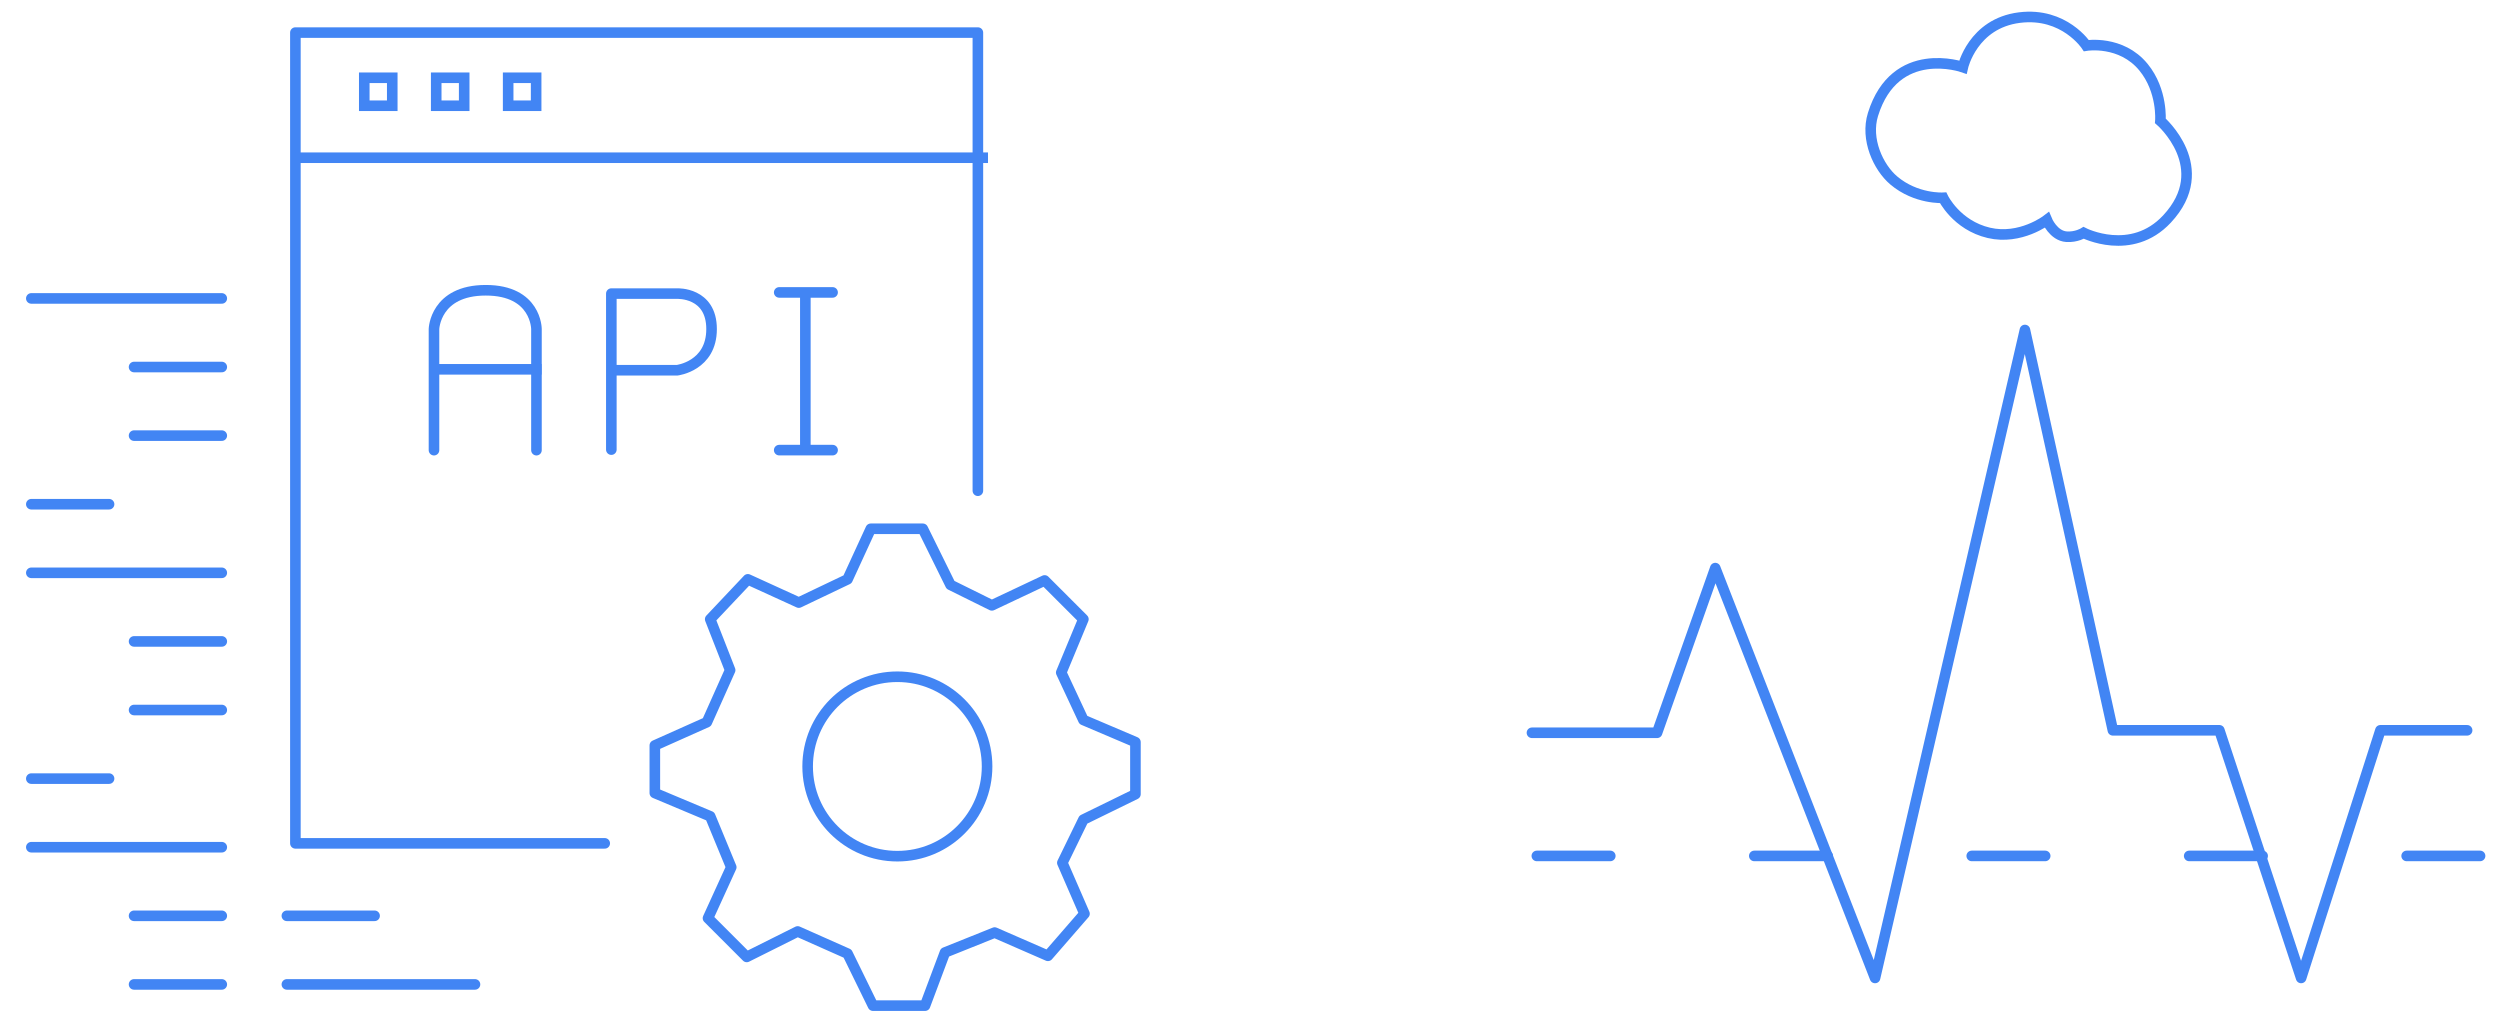 <?xml version="1.0" encoding="utf-8"?>
<!-- Generator: Adobe Illustrator 15.1.0, SVG Export Plug-In . SVG Version: 6.00 Build 0)  -->
<!DOCTYPE svg PUBLIC "-//W3C//DTD SVG 1.1//EN" "http://www.w3.org/Graphics/SVG/1.1/DTD/svg11.dtd">
<svg version="1.1" id="Ebene_1" xmlns="http://www.w3.org/2000/svg" xmlns:xlink="http://www.w3.org/1999/xlink" x="0px" y="0px" viewBox="0 0 425.197 175.748" enable-background="new 0 0 425.197 175.748"
	 xml:space="preserve">
<polyline fill="none" stroke="#4285F4" stroke-width="1.8" stroke-linecap="round" stroke-linejoin="round" points="166.316,83.463 
	166.316,5.544 50.24,5.544 50.24,143.437 102.852,143.437 "/>
<line fill="none" stroke="#4285F4" stroke-width="1.8" x1="50.18" y1="26.826" x2="168.037" y2="26.826"/>
<rect x="61.955" y="13.227" fill="none" stroke="#4285F4" stroke-width="1.8" width="4.759" height="4.759"/>
<rect x="74.191" y="13.227" fill="none" stroke="#4285F4" stroke-width="1.8" width="4.759" height="4.759"/>
<rect x="86.427" y="13.227" fill="none" stroke="#4285F4" stroke-width="1.8" width="4.759" height="4.759"/>
<g>
	<defs>
		<rect id="SVGID_1_" width="425.197" height="175.748"/>
	</defs>
	<clipPath id="SVGID_2_">
		<use xlink:href="#SVGID_1_"  overflow="visible"/>
	</clipPath>
	
		<path clip-path="url(#SVGID_2_)" fill="none" stroke="#4285F4" stroke-width="1.8" stroke-linecap="round" stroke-linejoin="round" d="
		M73.812,76.564V55.957c0,0,0.183-6.59,8.805-6.59s8.622,6.59,8.622,6.59v20.607"/>
</g>
<line fill="none" stroke="#4285F4" stroke-width="1.8" x1="74.558" y1="62.813" x2="92.105" y2="62.813"/>
<g>
	<defs>
		<rect id="SVGID_3_" width="425.197" height="175.748"/>
	</defs>
	<clipPath id="SVGID_4_">
		<use xlink:href="#SVGID_3_"  overflow="visible"/>
	</clipPath>
	
		<path clip-path="url(#SVGID_4_)" fill="none" stroke="#4285F4" stroke-width="1.8" stroke-linecap="round" stroke-linejoin="round" d="
		M103.976,76.469V49.936h11.182c0,0,5.866-0.278,5.866,6.03c0,6.309-5.866,7.005-5.866,7.005h-10.724"/>
</g>
<line fill="none" stroke="#4285F4" stroke-width="1.8" x1="136.972" y1="76.767" x2="136.972" y2="49.354"/>
<line fill="none" stroke="#4285F4" stroke-width="1.8" stroke-linecap="round" stroke-linejoin="round" x1="132.527" y1="49.733" x2="141.606" y2="49.733"/>
<line fill="none" stroke="#4285F4" stroke-width="1.8" stroke-linecap="round" stroke-linejoin="round" x1="132.527" y1="76.556" x2="141.606" y2="76.556"/>
<polygon fill="none" stroke="#4285F4" stroke-width="1.8" stroke-linecap="round" stroke-linejoin="round" points="120.791,138.835 
	111.374,134.88 111.374,126.782 120.226,122.827 124.181,113.977 120.791,105.313 127.194,98.533 135.858,102.488 144.145,98.533 
	148.1,89.936 156.952,89.936 161.66,99.476 168.697,102.959 177.669,98.722 184.261,105.313 180.494,114.385 184.261,122.451 
	193.112,126.217 193.112,135.068 184.261,139.4 180.682,146.745 184.449,155.408 178.234,162.564 169.168,158.609 160.718,161.999 
	157.328,171.039 148.477,171.039 144.145,162.188 135.67,158.421 127.006,162.752 120.414,156.161 124.369,147.498 "/>
<line fill="none" stroke="#4285F4" stroke-width="1.8" stroke-linecap="round" stroke-linejoin="round" x1="37.72" y1="74.09" x2="22.801" y2="74.09"/>
<line fill="none" stroke="#4285F4" stroke-width="1.8" stroke-linecap="round" stroke-linejoin="round" x1="37.72" y1="62.423" x2="22.801" y2="62.423"/>
<line fill="none" stroke="#4285F4" stroke-width="1.8" stroke-linecap="round" stroke-linejoin="round" x1="18.549" y1="85.757" x2="5.327" y2="85.757"/>
<line fill="none" stroke="#4285F4" stroke-width="1.8" stroke-linecap="round" stroke-linejoin="round" x1="37.72" y1="97.424" x2="5.327" y2="97.424"/>
<line fill="none" stroke="#4285F4" stroke-width="1.8" stroke-linecap="round" stroke-linejoin="round" x1="37.72" y1="50.755" x2="5.327" y2="50.755"/>
<line fill="none" stroke="#4285F4" stroke-width="1.8" stroke-linecap="round" stroke-linejoin="round" x1="37.72" y1="109.091" x2="22.801" y2="109.091"/>
<line fill="none" stroke="#4285F4" stroke-width="1.8" stroke-linecap="round" stroke-linejoin="round" x1="37.72" y1="120.758" x2="22.801" y2="120.758"/>
<line fill="none" stroke="#4285F4" stroke-width="1.8" stroke-linecap="round" stroke-linejoin="round" x1="18.549" y1="132.425" x2="5.327" y2="132.425"/>
<line fill="none" stroke="#4285F4" stroke-width="1.8" stroke-linecap="round" stroke-linejoin="round" x1="37.72" y1="144.093" x2="5.327" y2="144.093"/>
<line fill="none" stroke="#4285F4" stroke-width="1.8" stroke-linecap="round" stroke-linejoin="round" x1="37.72" y1="155.76" x2="22.801" y2="155.76"/>
<line fill="none" stroke="#4285F4" stroke-width="1.8" stroke-linecap="round" stroke-linejoin="round" x1="63.71" y1="155.76" x2="48.791" y2="155.76"/>
<line fill="none" stroke="#4285F4" stroke-width="1.8" stroke-linecap="round" stroke-linejoin="round" x1="37.72" y1="167.427" x2="22.801" y2="167.427"/>
<line fill="none" stroke="#4285F4" stroke-width="1.8" stroke-linecap="round" stroke-linejoin="round" x1="80.784" y1="167.427" x2="48.792" y2="167.427"/>
<g>
	<defs>
		<rect id="SVGID_5_" width="425.197" height="175.748"/>
	</defs>
	<clipPath id="SVGID_6_">
		<use xlink:href="#SVGID_5_"  overflow="visible"/>
	</clipPath>
	<circle clip-path="url(#SVGID_6_)" fill="none" stroke="#4285F4" stroke-width="1.8" cx="152.623" cy="130.359" r="15.259"/>
</g>
<line fill="none" stroke="#4285F4" stroke-width="1.8" stroke-linecap="round" stroke-linejoin="round" stroke-dasharray="12.492,24.492" x1="261.383" y1="145.575" x2="421.808" y2="145.575"/>
<polyline fill="none" stroke="#4285F4" stroke-width="1.8" stroke-linecap="round" stroke-linejoin="round" points="
	260.553,124.631 281.83,124.631 291.731,96.622 318.906,166.329 344.396,56.125 359.354,124.21 377.47,124.21 391.374,166.329 
	404.856,124.21 419.603,124.21 "/>
<g>
	<defs>
		<rect id="SVGID_7_" width="425.197" height="175.748"/>
	</defs>
	<clipPath id="SVGID_8_">
		<use xlink:href="#SVGID_7_"  overflow="visible"/>
	</clipPath>
	<path clip-path="url(#SVGID_8_)" fill="none" stroke="#4285F4" stroke-width="1.8" d="M330.48,33.639c0,0-4.592,0.274-8.399-2.955
		c-2.62-2.222-4.839-7.005-3.527-11.219c3.762-12.087,15.287-8.045,15.287-8.045s1.662-7.431,9.631-8.428
		c7.617-0.953,11.368,4.761,11.368,4.761s5.918-0.973,9.726,3.679c3.292,4.021,2.873,9.127,2.873,9.127s9.24,7.99,1.12,16.692
		c-6.057,6.491-14.167,2.353-14.167,2.353s-1.231,0.766-2.912,0.657c-2.25-0.147-3.359-2.846-3.359-2.846s-4.48,3.448-9.855,2.189
		C332.729,38.309,330.48,33.639,330.48,33.639z"/>
</g>
</svg>
